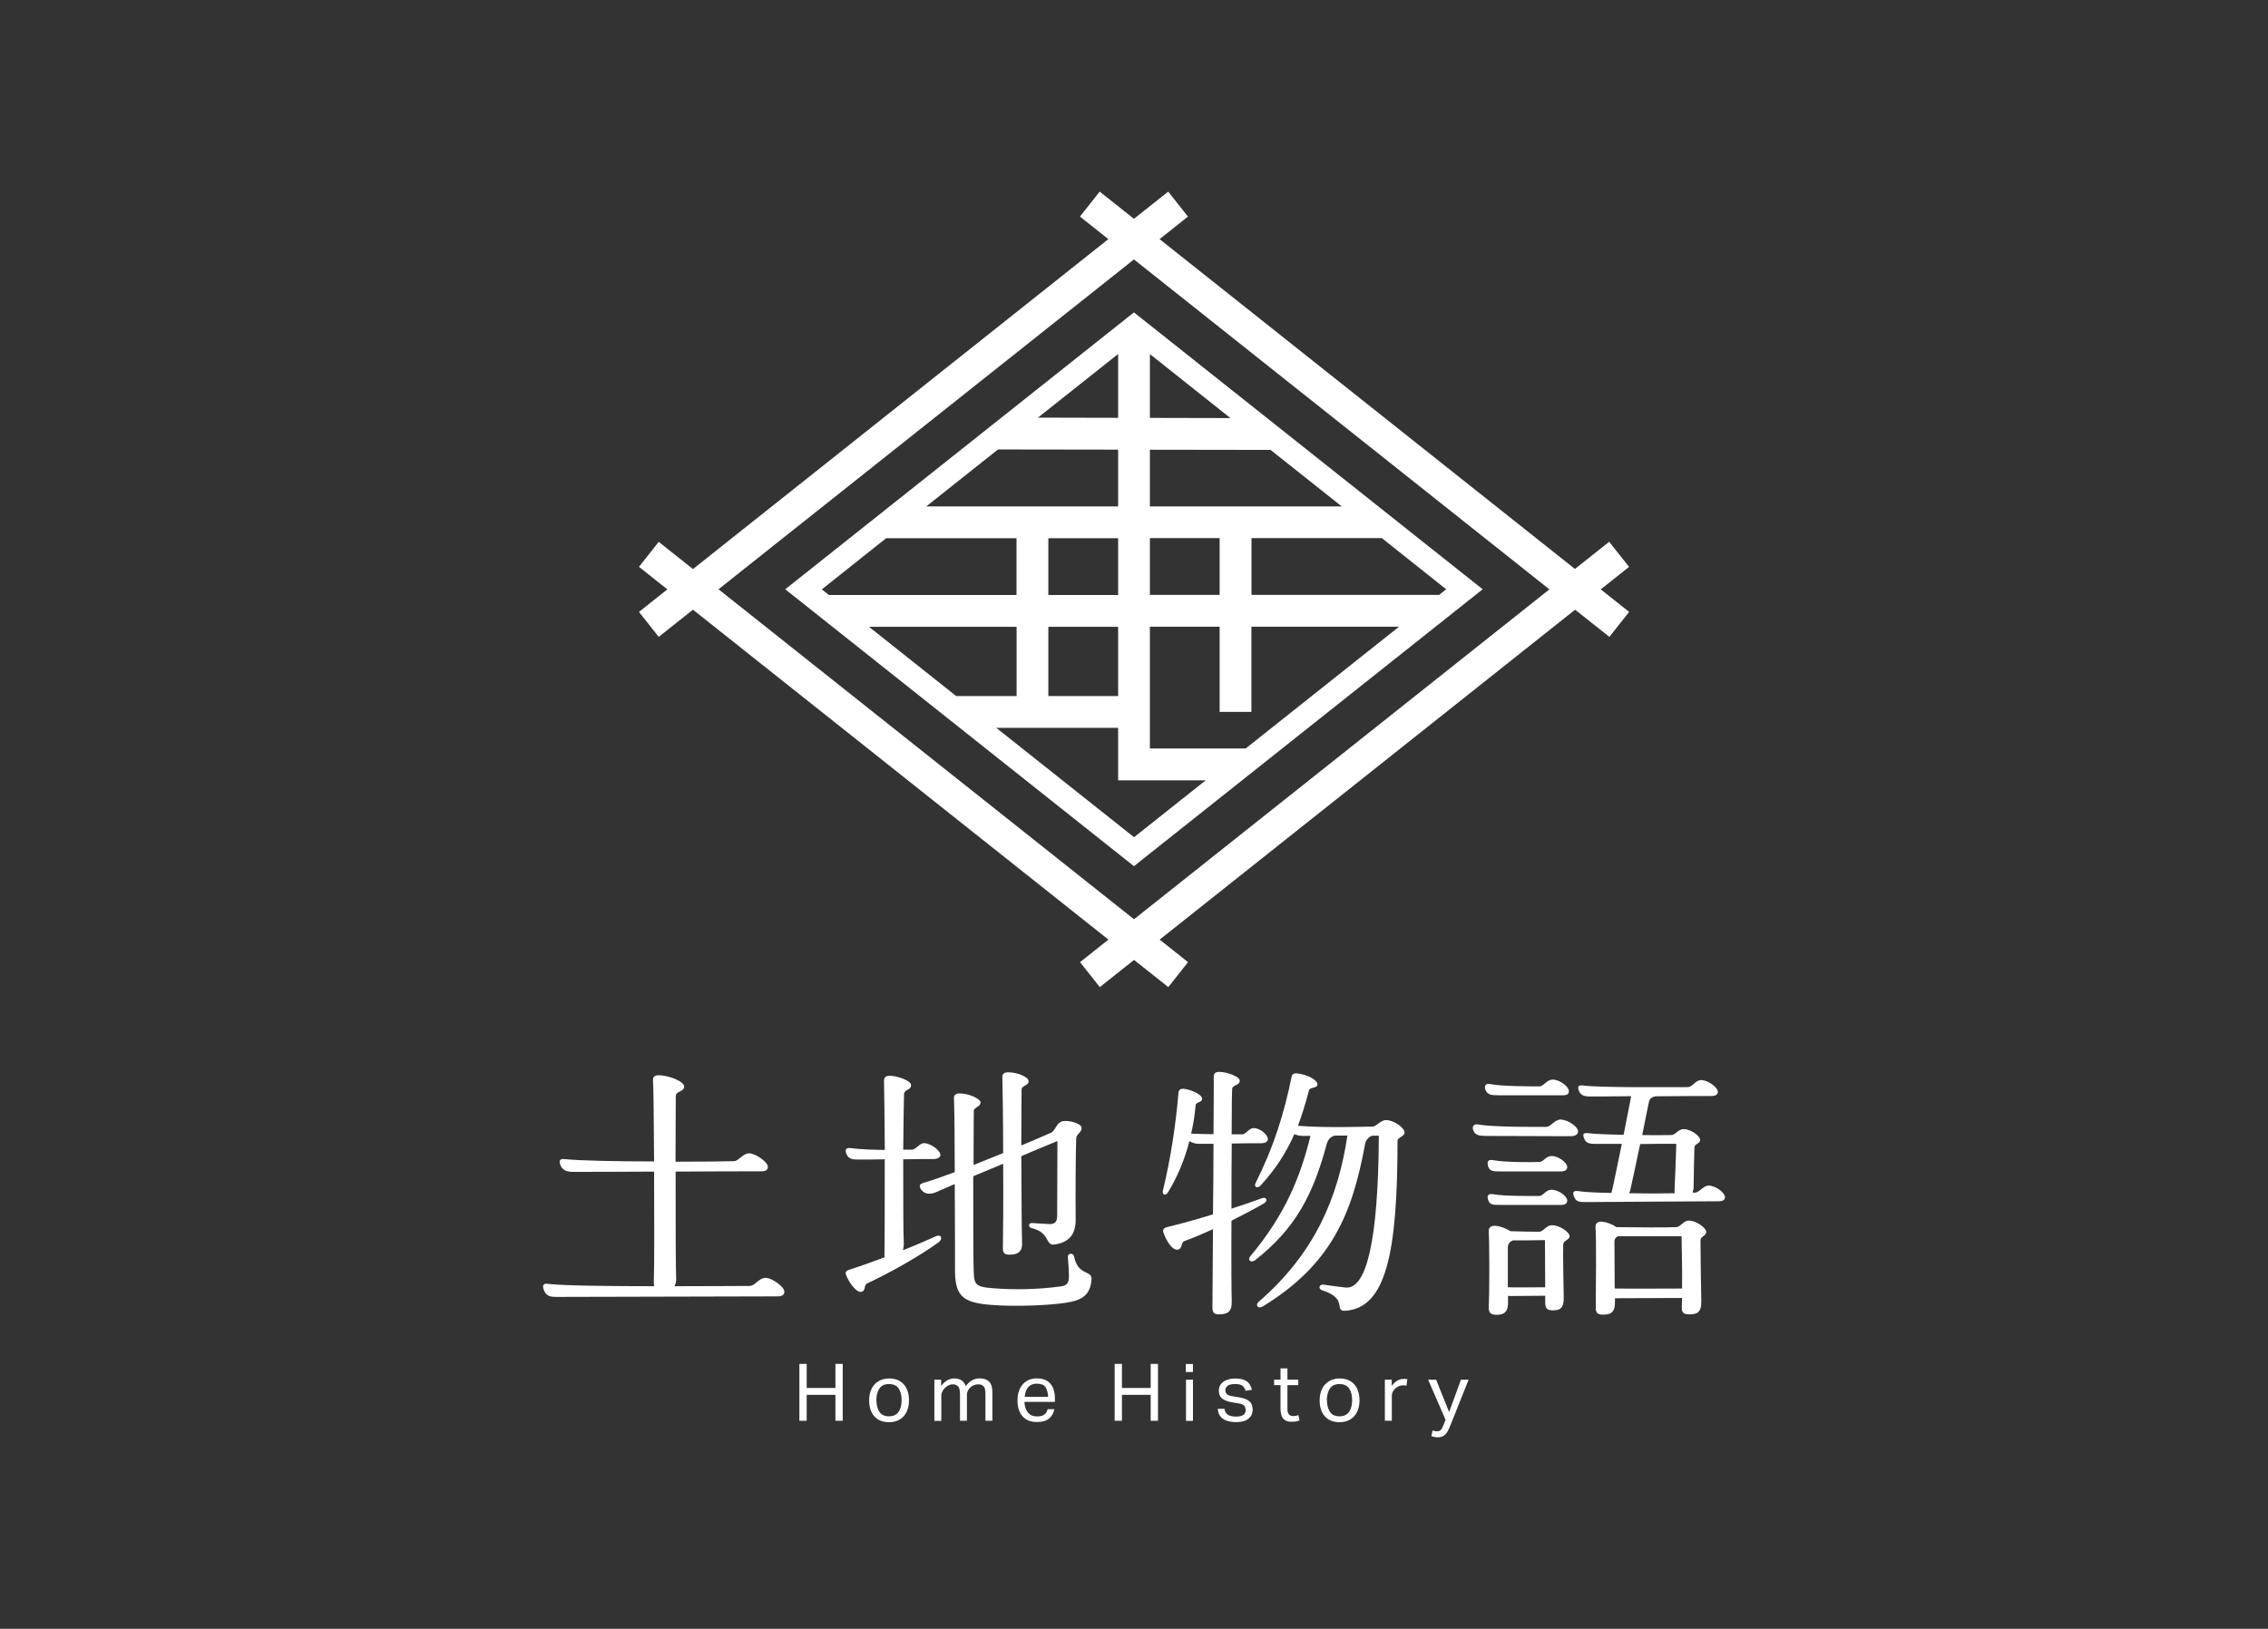 <svg width="142" height="102" viewBox="0 0 142 102" fill="none" xmlns="http://www.w3.org/2000/svg">
<rect x="0" y="0" width="142" height="102" fill="#333333" stroke="none"/>
<g clip-path="url(#clip0_2141_5004)">
<path d="M49.164 36.902L70.997 54.243L92.83 36.902L70.997 19.562L49.164 36.902ZM78.351 44.582V39.246H87.593L77.995 46.87H71.995V39.246H76.362V44.582H78.351ZM70.006 43.588H65.638V39.252H70.006V43.588ZM59.866 43.588L54.407 39.252H63.649V43.588H59.872H59.866ZM70.006 28.157V31.712H57.995L62.485 28.146L70.011 28.157H70.006ZM64.986 26.153L70.006 22.169V26.165L64.986 26.153ZM70.006 33.705V37.26H65.638V33.705H70.006ZM71.995 37.254V33.699H76.362V37.254H71.995ZM71.995 31.712V28.163L79.549 28.174L84.006 31.712H71.995ZM71.995 26.17V22.174L77.036 26.181L71.995 26.17ZM55.482 33.705H63.644V37.26H51.894L51.454 36.908L55.482 33.705ZM62.379 45.581H70.006V48.868H75.487L71.003 52.429L62.379 45.581ZM90.106 37.254H78.357V33.699H86.518L90.546 36.902L90.106 37.254Z" fill="white"/>
<path d="M101.989 35.49L100.752 33.928L98.607 35.63L72.602 14.975L74.379 13.563L73.142 12L70.997 13.702L68.852 12L67.616 13.563L69.393 14.975L43.387 35.636L41.242 33.933L40.006 35.496L41.783 36.908L40.006 38.32L41.242 39.883L43.387 38.181L69.398 58.841L67.621 60.253L68.858 61.816L71.003 60.114L73.148 61.816L74.384 60.253L72.607 58.841L98.618 38.181L100.763 39.883L102 38.32L100.223 36.908L102 35.496L101.989 35.49ZM70.997 57.563L44.986 36.902L70.997 16.247L97.008 36.908L70.997 57.569V57.563Z" fill="white"/>
<path d="M49.109 80.886C49.109 81.048 49.008 81.182 48.702 81.182C46.457 81.182 36.607 81.216 34.813 81.216C34.44 81.216 34.178 81.165 34.033 80.741C33.95 80.496 34.017 80.35 34.329 80.401C35.192 80.512 38.123 80.546 40.969 80.546C40.936 80.479 40.936 80.401 40.936 80.3C40.969 79.257 40.969 76.221 40.953 73.369C38.708 73.385 36.624 73.385 35.838 73.385C35.448 73.385 35.187 73.257 35.075 72.928C34.992 72.682 35.042 72.554 35.354 72.587C36.312 72.688 38.674 72.732 40.953 72.732C40.936 70.305 40.919 68.15 40.886 67.676C40.869 67.447 40.969 67.336 41.242 67.336C41.877 67.336 42.836 67.726 42.836 68.039C42.836 68.379 42.329 68.318 42.312 68.625C42.312 69.066 42.295 70.779 42.295 72.749C43.972 72.749 45.437 72.732 45.978 72.716C46.239 72.699 46.529 72.225 46.891 72.225C47.315 72.225 48.078 72.777 48.078 73.073C48.078 73.235 47.967 73.352 47.671 73.352C46.73 73.352 44.563 73.352 42.301 73.369C42.301 76.176 42.301 79.273 42.334 80.021C42.351 80.233 42.301 80.412 42.223 80.546C44.423 80.546 46.34 80.529 46.947 80.529C47.259 80.529 47.532 80.021 47.922 80.021C48.345 80.021 49.109 80.59 49.109 80.886Z" fill="white"/>
<path d="M58.797 77.772C57.61 78.654 55.554 79.792 54.301 80.367C54.072 80.468 54.217 80.791 53.978 80.886C53.654 81.031 53.114 80.267 52.969 79.826C52.919 79.698 52.936 79.597 53.181 79.513C53.849 79.301 54.613 79.022 55.393 78.732C55.376 78.682 55.376 78.62 55.376 78.537C55.393 77.85 55.393 75.16 55.393 72.599C54.691 72.615 54.072 72.615 53.783 72.615C53.326 72.615 53.131 72.582 52.986 72.241C52.902 71.996 52.953 71.851 53.281 71.901C53.916 71.984 54.696 72.001 55.398 72.013C55.382 70.07 55.365 68.312 55.348 67.693C55.348 67.464 55.459 67.369 55.721 67.369C56.161 67.369 57.042 67.665 57.042 67.955C57.042 68.279 56.618 68.217 56.602 68.508C56.585 68.932 56.568 70.366 56.551 71.996H57.075C57.354 71.996 57.565 71.588 57.855 71.588C58.245 71.588 58.88 72.029 58.88 72.336C58.88 72.481 58.685 72.582 58.457 72.582C58.05 72.582 57.331 72.582 56.551 72.599C56.551 74.831 56.551 77.247 56.585 77.8C56.602 77.978 56.568 78.14 56.535 78.291C57.253 78.012 57.967 77.705 58.618 77.409C58.925 77.281 59.042 77.571 58.797 77.766V77.772ZM68.34 80.138C68.256 81.07 67.805 81.428 66.696 81.589C65.588 81.751 63.588 81.835 62.072 81.718C60.217 81.573 59.76 81.148 59.794 79.335C59.794 78.698 59.794 76.466 59.777 74.15C59.303 74.362 58.897 74.524 58.607 74.658C58.267 74.803 57.922 74.803 57.677 74.513C57.549 74.301 57.532 74.156 57.822 74.072C58.34 73.927 59.025 73.681 59.777 73.402C59.777 71.51 59.76 69.685 59.727 68.72C59.727 68.591 59.855 68.474 60.039 68.474C60.657 68.457 61.393 68.814 61.393 69.043C61.393 69.306 60.986 69.339 60.969 69.562C60.969 70.02 60.953 71.387 60.953 72.956C61.571 72.71 62.206 72.448 62.808 72.208C62.808 70.154 62.774 68.212 62.758 67.414C62.758 67.235 62.902 67.151 63.131 67.151C63.699 67.151 64.401 67.447 64.401 67.704C64.401 68 63.978 67.95 63.961 68.24C63.961 68.63 63.944 70.065 63.944 71.728C64.824 71.371 65.51 71.058 65.816 70.93C66.078 70.801 66.128 70.344 66.485 70.227C66.841 70.115 67.721 70.338 67.721 70.634C67.721 70.93 67.382 71.025 67.382 71.287C67.348 72.102 67.331 74.909 67.348 76.343C67.365 77.32 66.908 77.828 65.978 77.939C65.46 78.006 65.733 77.175 64.607 76.913C64.345 76.846 64.379 76.572 64.641 76.589C64.852 76.606 65.554 76.656 65.716 76.656C66.028 76.656 66.189 76.544 66.189 76.12C66.189 75.177 66.206 72.956 66.206 71.454C65.554 71.733 64.774 72.04 63.944 72.403C63.961 74.608 63.961 77.019 63.994 77.884C63.994 78.47 63.621 78.57 63.198 78.57C62.902 78.57 62.791 78.47 62.791 78.196C62.808 77.153 62.824 75.015 62.808 72.877C62.173 73.14 61.538 73.413 60.936 73.659C60.936 75.874 60.936 78.308 60.953 79.173C60.986 80.429 60.919 80.574 62.189 80.674C63.443 80.775 64.941 80.758 66.39 80.562C66.863 80.496 66.925 80.317 66.925 79.876C66.925 79.63 66.891 79.061 66.858 78.721C66.841 78.459 67.198 78.442 67.248 78.687C67.51 79.943 68.39 79.502 68.34 80.138Z" fill="white"/>
<path d="M77.114 81.511C77.148 82.164 76.819 82.309 76.317 82.309C76.022 82.309 75.911 82.198 75.911 81.885L75.944 76.974C75.259 77.287 74.641 77.543 74.156 77.722C73.927 77.805 74.056 78.146 73.783 78.246C73.426 78.375 73.003 77.677 72.836 77.169C72.785 77.024 72.869 76.89 73.064 76.846C73.877 76.65 74.902 76.371 75.944 76.047C75.961 74.563 75.978 72.995 75.978 71.627H75.019C74.841 71.627 74.646 71.56 74.468 71.466C74.173 72.61 73.721 73.698 73.131 74.663C73.003 74.892 72.741 74.842 72.808 74.563C73.298 72.559 73.621 70.388 73.783 68.446C73.799 68.268 73.883 68.167 74.123 68.184C74.641 68.251 75.276 68.558 75.265 68.82C75.231 69.066 74.875 68.999 74.858 69.211C74.808 69.814 74.713 70.4 74.579 70.991C75.003 71.008 75.51 71.025 75.978 71.025C75.994 69.183 75.994 67.749 75.994 67.419C75.994 67.224 76.095 67.124 76.334 67.124C76.841 67.124 77.621 67.43 77.621 67.676C77.621 67.972 77.164 67.938 77.148 68.184C77.131 68.379 77.114 69.523 77.114 71.036H77.766C78.028 71.036 78.173 70.645 78.501 70.645C78.908 70.645 79.382 71.069 79.382 71.332C79.382 71.477 79.253 71.594 78.941 71.594C78.485 71.594 77.799 71.594 77.12 71.611C77.103 72.85 77.103 74.301 77.103 75.69C77.772 75.478 78.423 75.249 79.008 75.037C79.27 74.926 79.415 75.183 79.153 75.35C78.602 75.674 77.85 76.07 77.103 76.444C77.086 78.939 77.103 81.143 77.12 81.517L77.114 81.511ZM87.939 70.924C87.939 71.17 87.499 71.22 87.499 71.449C87.499 78.542 86.752 81.874 84.273 82.081C83.443 82.147 84.468 81.333 82.791 80.808C82.496 80.708 82.596 80.401 82.891 80.451C83.348 80.518 83.772 80.579 84.245 80.629C85.549 80.758 86.295 77.727 86.329 71.12H85.922C85.694 71.17 85.499 71.432 85.465 71.655C84.668 75.992 83.382 79.173 79.053 81.818C78.774 81.98 78.563 81.735 78.808 81.522C82.323 78.47 83.772 75.015 84.362 71.114H83.599C83.337 71.147 83.159 71.359 83.081 71.588C82.217 74.836 81.092 76.957 78.568 78.927C78.306 79.106 78.095 78.894 78.273 78.682C80.501 76.025 81.432 73.642 82.05 71.131H81.526C81.348 71.131 81.187 71.08 81.036 71.03C80.546 72.141 79.894 73.184 78.936 74.228C78.741 74.457 78.479 74.329 78.613 74.083C79.738 71.851 80.401 69.73 80.875 67.397C80.908 67.269 81.003 67.202 81.214 67.218C81.933 67.302 82.535 67.676 82.485 67.938C82.434 68.167 81.994 68.067 81.95 68.296C81.755 69.06 81.526 69.797 81.265 70.5C82.975 70.645 85.549 70.55 85.939 70.55C86.201 70.534 86.429 70.143 86.785 70.143C87.259 70.143 87.939 70.617 87.939 70.924Z" fill="white"/>
<path d="M98.312 71.153L93.103 71.136C92.613 71.136 92.368 71.103 92.24 70.779C92.156 70.55 92.256 70.355 92.579 70.422C93.638 70.6 96.373 70.567 96.813 70.567C97.109 70.567 97.331 70.093 97.744 70.109C98.184 70.143 98.802 70.55 98.802 70.857C98.802 71.019 98.674 71.153 98.312 71.153ZM93.003 68.245C92.919 68.016 93.003 67.821 93.315 67.888C93.983 68.033 95.95 68.033 96.39 68.033C96.668 68.016 96.83 67.609 97.22 67.609C97.66 67.609 98.228 68.05 98.228 68.329C98.228 68.491 98.145 68.591 97.838 68.591H93.85C93.359 68.591 93.131 68.558 93.003 68.251V68.245ZM93.164 72.995C93.097 72.749 93.164 72.587 93.487 72.654C94.284 72.799 95.927 72.783 96.384 72.766C96.629 72.766 96.791 72.392 97.147 72.392C97.588 72.392 98.123 72.816 98.123 73.078C98.123 73.24 98.022 73.358 97.716 73.358H94.005C93.471 73.358 93.259 73.358 93.159 73L93.164 72.995ZM93.164 75.099C93.097 74.887 93.164 74.725 93.487 74.786C94.206 74.915 95.911 74.898 96.368 74.898C96.646 74.881 96.758 74.507 97.147 74.507C97.588 74.507 98.123 74.915 98.123 75.177C98.123 75.356 98.022 75.456 97.716 75.456H94.005C93.454 75.456 93.27 75.473 93.159 75.099H93.164ZM98.278 77.398C98.278 77.66 97.872 77.66 97.872 77.951C97.855 78.503 97.888 80.624 97.905 81.227C97.922 81.913 97.694 82.058 97.22 82.058C96.863 82.058 96.746 81.913 96.746 81.601V81.143C96.095 81.143 95.103 81.16 94.563 81.16C94.513 81.16 94.462 81.16 94.418 81.143V81.456C94.451 82.159 94.173 82.337 93.716 82.337C93.343 82.337 93.198 82.209 93.209 81.863C93.259 80.886 93.259 77.995 93.209 77.102C93.192 76.874 93.37 76.745 93.615 76.762C93.972 76.795 94.317 76.941 94.574 77.102C95.159 77.119 95.939 77.136 96.351 77.136C96.663 77.136 96.774 76.728 97.181 76.728C97.671 76.728 98.273 77.186 98.273 77.398H98.278ZM96.746 80.613C96.746 79.664 96.73 78.442 96.73 77.66C96.011 77.677 95.136 77.677 94.73 77.677C94.568 77.727 94.407 77.873 94.407 78.118V80.613C95.092 80.629 96.084 80.613 96.752 80.613H96.746ZM108 74.981C108 75.127 107.888 75.227 107.593 75.227C106.29 75.227 100.217 75.277 99.276 75.277C98.836 75.277 98.641 75.244 98.529 74.87C98.462 74.658 98.513 74.546 98.824 74.591C99.248 74.658 100.011 74.691 100.891 74.703L100.908 74.635C101.008 74.262 101.265 72.972 101.543 71.633H99.9C99.476 71.633 99.281 71.583 99.164 71.242C99.081 71.013 99.147 70.93 99.443 70.963C99.799 71.013 100.696 71.047 101.655 71.064C101.833 70.115 102.028 69.205 102.128 68.647C100.975 68.664 99.978 68.664 99.604 68.664C99.181 68.664 98.969 68.614 98.841 68.273C98.758 68.044 98.824 67.933 99.136 67.977C100.128 68.123 104.886 68.078 105.682 68.078C105.978 68.061 106.156 67.637 106.512 67.637C106.936 67.637 107.554 68.095 107.554 68.374C107.554 68.519 107.443 68.636 107.148 68.636C106.613 68.636 105.159 68.636 103.666 68.653C103.454 68.686 103.292 68.781 103.242 68.993C103.175 69.334 102.997 70.165 102.819 71.08C103.699 71.097 104.446 71.08 104.641 71.08C104.902 71.08 105.064 70.707 105.421 70.707C105.827 70.707 106.446 71.114 106.446 71.393C106.446 71.638 106.089 71.605 106.089 71.867C106.072 72.275 106.039 73.826 106.039 74.312C106.039 74.457 106.005 74.591 105.972 74.686H106.134C106.412 74.669 106.641 74.245 106.98 74.245C107.404 74.245 108.005 74.686 108.005 74.981H108ZM106.824 77.153C106.824 77.415 106.468 77.415 106.468 77.677C106.468 78.414 106.501 80.713 106.518 81.461C106.535 82.226 106.223 82.309 105.755 82.309C105.432 82.309 105.281 82.198 105.298 81.868C105.298 81.707 105.315 81.511 105.315 81.282L101.164 81.299H101.114V81.444C101.131 82.226 100.836 82.326 100.351 82.326C100.028 82.326 99.911 82.226 99.911 81.885C99.911 80.596 99.961 77.677 99.894 76.829C99.877 76.617 100.039 76.488 100.301 76.505C100.624 76.539 100.953 76.667 101.198 76.846C102.384 76.862 104.34 76.879 104.941 76.846C105.22 76.846 105.382 76.438 105.755 76.438C106.178 76.438 106.83 76.879 106.83 77.158L106.824 77.153ZM105.315 80.691C105.331 79.614 105.298 78.263 105.281 77.415H101.309C101.181 77.465 101.081 77.577 101.081 77.755C101.081 78.358 101.097 79.698 101.097 80.691C102.368 80.708 104.139 80.691 105.315 80.691ZM104.858 74.725C104.841 74.675 104.841 74.624 104.841 74.58C104.875 74.01 104.925 72.576 104.953 71.627C104.284 71.627 103.471 71.627 102.691 71.644C102.412 72.95 102.139 74.273 102.072 74.529C102.056 74.613 102.022 74.675 101.989 74.725C102.997 74.742 104.039 74.742 104.852 74.725H104.858Z" fill="white"/>
<path d="M52.306 87.349H50.507V88.973H50.05V85.412H50.507V86.919H52.306V85.412H52.763V88.973H52.306V87.349Z" fill="white"/>
<path d="M54.418 87.695C54.418 87.41 54.468 87.17 54.574 86.964C54.674 86.757 54.824 86.601 55.014 86.49C55.203 86.378 55.426 86.322 55.677 86.322C55.928 86.322 56.156 86.378 56.34 86.49C56.524 86.601 56.663 86.757 56.763 86.958C56.863 87.159 56.913 87.405 56.913 87.684C56.913 87.963 56.863 88.209 56.763 88.415C56.663 88.621 56.518 88.783 56.329 88.895C56.139 89.007 55.916 89.062 55.66 89.062C55.27 89.062 54.964 88.94 54.746 88.7C54.529 88.454 54.418 88.125 54.418 87.701V87.695ZM54.874 87.684C54.874 87.98 54.936 88.22 55.058 88.409C55.181 88.599 55.382 88.694 55.66 88.694C55.844 88.694 55.994 88.649 56.111 88.566C56.228 88.482 56.312 88.359 56.368 88.203C56.423 88.047 56.451 87.874 56.451 87.678C56.451 87.382 56.39 87.142 56.267 86.953C56.145 86.769 55.944 86.674 55.66 86.674C55.376 86.674 55.187 86.769 55.058 86.953C54.936 87.142 54.869 87.382 54.869 87.678L54.874 87.684Z" fill="white"/>
<path d="M58.496 86.4H58.925V86.796C59.042 86.635 59.17 86.517 59.309 86.439C59.448 86.361 59.593 86.322 59.738 86.322C59.933 86.322 60.084 86.361 60.206 86.445C60.323 86.529 60.412 86.646 60.468 86.802C60.702 86.478 60.997 86.317 61.343 86.317C61.593 86.317 61.788 86.383 61.928 86.523C62.067 86.663 62.134 86.88 62.134 87.187V88.973H61.699V87.288C61.699 87.053 61.66 86.891 61.582 86.813C61.504 86.73 61.393 86.691 61.248 86.691C61.175 86.691 61.097 86.702 61.014 86.73C60.93 86.757 60.847 86.802 60.769 86.869C60.702 86.925 60.646 86.992 60.607 87.076C60.563 87.154 60.54 87.249 60.54 87.349V88.973H60.106V87.293C60.106 87.07 60.067 86.908 59.989 86.824C59.911 86.735 59.799 86.691 59.654 86.691C59.487 86.691 59.326 86.763 59.175 86.903C59.12 86.958 59.064 87.025 59.014 87.109C58.964 87.193 58.936 87.304 58.936 87.444V88.979H58.501V86.4H58.496Z" fill="white"/>
<path d="M63.705 87.706C63.705 87.405 63.755 87.154 63.861 86.947C63.966 86.741 64.111 86.584 64.29 86.478C64.468 86.372 64.68 86.317 64.919 86.317C65.186 86.317 65.398 86.372 65.565 86.478C65.732 86.584 65.855 86.735 65.933 86.925C66.011 87.115 66.05 87.332 66.05 87.572V87.79H64.139C64.15 88.069 64.223 88.292 64.356 88.454C64.49 88.616 64.674 88.7 64.919 88.7C65.136 88.7 65.292 88.661 65.393 88.577C65.493 88.493 65.56 88.387 65.593 88.248H66.011C65.966 88.493 65.855 88.689 65.682 88.834C65.504 88.979 65.248 89.051 64.919 89.051C64.529 89.051 64.234 88.934 64.022 88.694C63.81 88.454 63.705 88.125 63.705 87.701V87.706ZM64.256 87.059C64.2 87.182 64.173 87.321 64.156 87.472H65.621C65.61 87.21 65.554 87.009 65.454 86.864C65.354 86.718 65.175 86.651 64.919 86.651C64.741 86.651 64.602 86.691 64.496 86.763C64.39 86.836 64.312 86.936 64.256 87.059Z" fill="white"/>
<path d="M72.044 87.349H70.245V88.973H69.788V85.412H70.245V86.919H72.044V85.412H72.501V88.973H72.044V87.349Z" fill="white"/>
<path d="M74.245 85.418H74.691V85.92H74.245V85.418ZM74.256 86.4H74.691V88.979H74.256V86.4Z" fill="white"/>
<path d="M77.989 88.298C77.989 88.197 77.961 88.108 77.905 88.035C77.85 87.963 77.727 87.913 77.532 87.879L77.203 87.829C76.913 87.784 76.696 87.706 76.54 87.6C76.39 87.494 76.312 87.321 76.312 87.081C76.312 86.919 76.356 86.785 76.446 86.674C76.535 86.562 76.657 86.473 76.813 86.417C76.969 86.356 77.142 86.328 77.331 86.328C77.582 86.328 77.777 86.361 77.916 86.423C78.056 86.484 78.167 86.573 78.234 86.679C78.301 86.785 78.351 86.903 78.384 87.031L77.989 87.098C77.944 86.958 77.877 86.852 77.788 86.78C77.705 86.707 77.554 86.674 77.343 86.674C77.103 86.674 76.941 86.713 76.852 86.791C76.763 86.869 76.719 86.958 76.719 87.053C76.719 87.159 76.752 87.243 76.813 87.304C76.874 87.366 77.008 87.416 77.209 87.444L77.582 87.505C77.883 87.555 78.1 87.639 78.234 87.762C78.368 87.885 78.429 88.063 78.429 88.298C78.429 88.516 78.345 88.694 78.173 88.839C78 88.984 77.744 89.057 77.398 89.057C77.192 89.057 77.003 89.029 76.835 88.979C76.668 88.928 76.529 88.839 76.423 88.716C76.317 88.594 76.262 88.432 76.245 88.225H76.663C76.691 88.404 76.769 88.532 76.891 88.605C77.014 88.677 77.175 88.711 77.387 88.711C77.604 88.711 77.76 88.672 77.855 88.599C77.944 88.527 77.994 88.426 77.994 88.303L77.989 88.298Z" fill="white"/>
<path d="M80.173 88.136V86.741H79.772V86.395H80.173V85.692H80.607V86.395H81.287V86.741H80.607V88.253C80.607 88.382 80.635 88.482 80.691 88.56C80.746 88.638 80.835 88.677 80.947 88.677C81.019 88.677 81.086 88.672 81.142 88.661C81.198 88.649 81.248 88.638 81.292 88.621L81.365 88.956C81.298 88.979 81.225 89.001 81.147 89.012C81.07 89.029 80.975 89.034 80.869 89.034C80.674 89.034 80.529 88.995 80.429 88.917C80.329 88.839 80.256 88.733 80.223 88.599C80.189 88.465 80.167 88.309 80.167 88.136H80.173Z" fill="white"/>
<path d="M82.624 87.695C82.624 87.41 82.674 87.17 82.78 86.964C82.88 86.757 83.031 86.601 83.22 86.49C83.409 86.378 83.632 86.322 83.883 86.322C84.134 86.322 84.362 86.378 84.546 86.49C84.73 86.601 84.875 86.757 84.969 86.958C85.064 87.159 85.12 87.405 85.12 87.684C85.12 87.963 85.07 88.209 84.969 88.415C84.869 88.621 84.724 88.783 84.535 88.895C84.345 89.007 84.123 89.062 83.866 89.062C83.476 89.062 83.17 88.94 82.953 88.7C82.735 88.454 82.624 88.125 82.624 87.701V87.695ZM83.081 87.684C83.081 87.98 83.142 88.22 83.265 88.409C83.387 88.599 83.588 88.694 83.866 88.694C84.05 88.694 84.201 88.649 84.317 88.566C84.434 88.482 84.518 88.359 84.574 88.203C84.629 88.047 84.657 87.874 84.657 87.678C84.657 87.382 84.596 87.142 84.474 86.953C84.351 86.769 84.145 86.674 83.866 86.674C83.588 86.674 83.393 86.769 83.265 86.953C83.142 87.142 83.075 87.382 83.075 87.678L83.081 87.684Z" fill="white"/>
<path d="M86.707 86.4H87.136V86.796C87.231 86.651 87.348 86.545 87.476 86.467C87.604 86.389 87.744 86.35 87.888 86.35C87.983 86.35 88.061 86.356 88.117 86.372L88.061 86.774C88.028 86.769 87.994 86.763 87.961 86.757C87.927 86.757 87.888 86.752 87.85 86.752C87.772 86.752 87.688 86.769 87.61 86.796C87.526 86.824 87.448 86.875 87.376 86.936C87.303 86.997 87.248 87.07 87.203 87.154C87.159 87.237 87.142 87.332 87.142 87.444V88.973H86.707V86.395V86.4Z" fill="white"/>
<path d="M89.694 89.581C89.783 89.615 89.877 89.632 89.972 89.632C90.078 89.632 90.161 89.598 90.217 89.537C90.273 89.475 90.334 89.358 90.401 89.185L90.507 88.912L89.415 86.4H89.916L90.73 88.426L91.471 86.4H91.95L90.824 89.224C90.763 89.386 90.696 89.526 90.629 89.643C90.562 89.76 90.485 89.849 90.39 89.911C90.295 89.972 90.178 90.006 90.033 90.006C89.955 90.006 89.883 90.006 89.822 89.989C89.76 89.978 89.688 89.961 89.615 89.933L89.699 89.581H89.694Z" fill="white"/>
</g>
<defs>
<clipPath id="clip0_2141_5004">
<rect width="74" height="78" fill="white" transform="translate(34 12)"/>
</clipPath>
</defs>
</svg>
